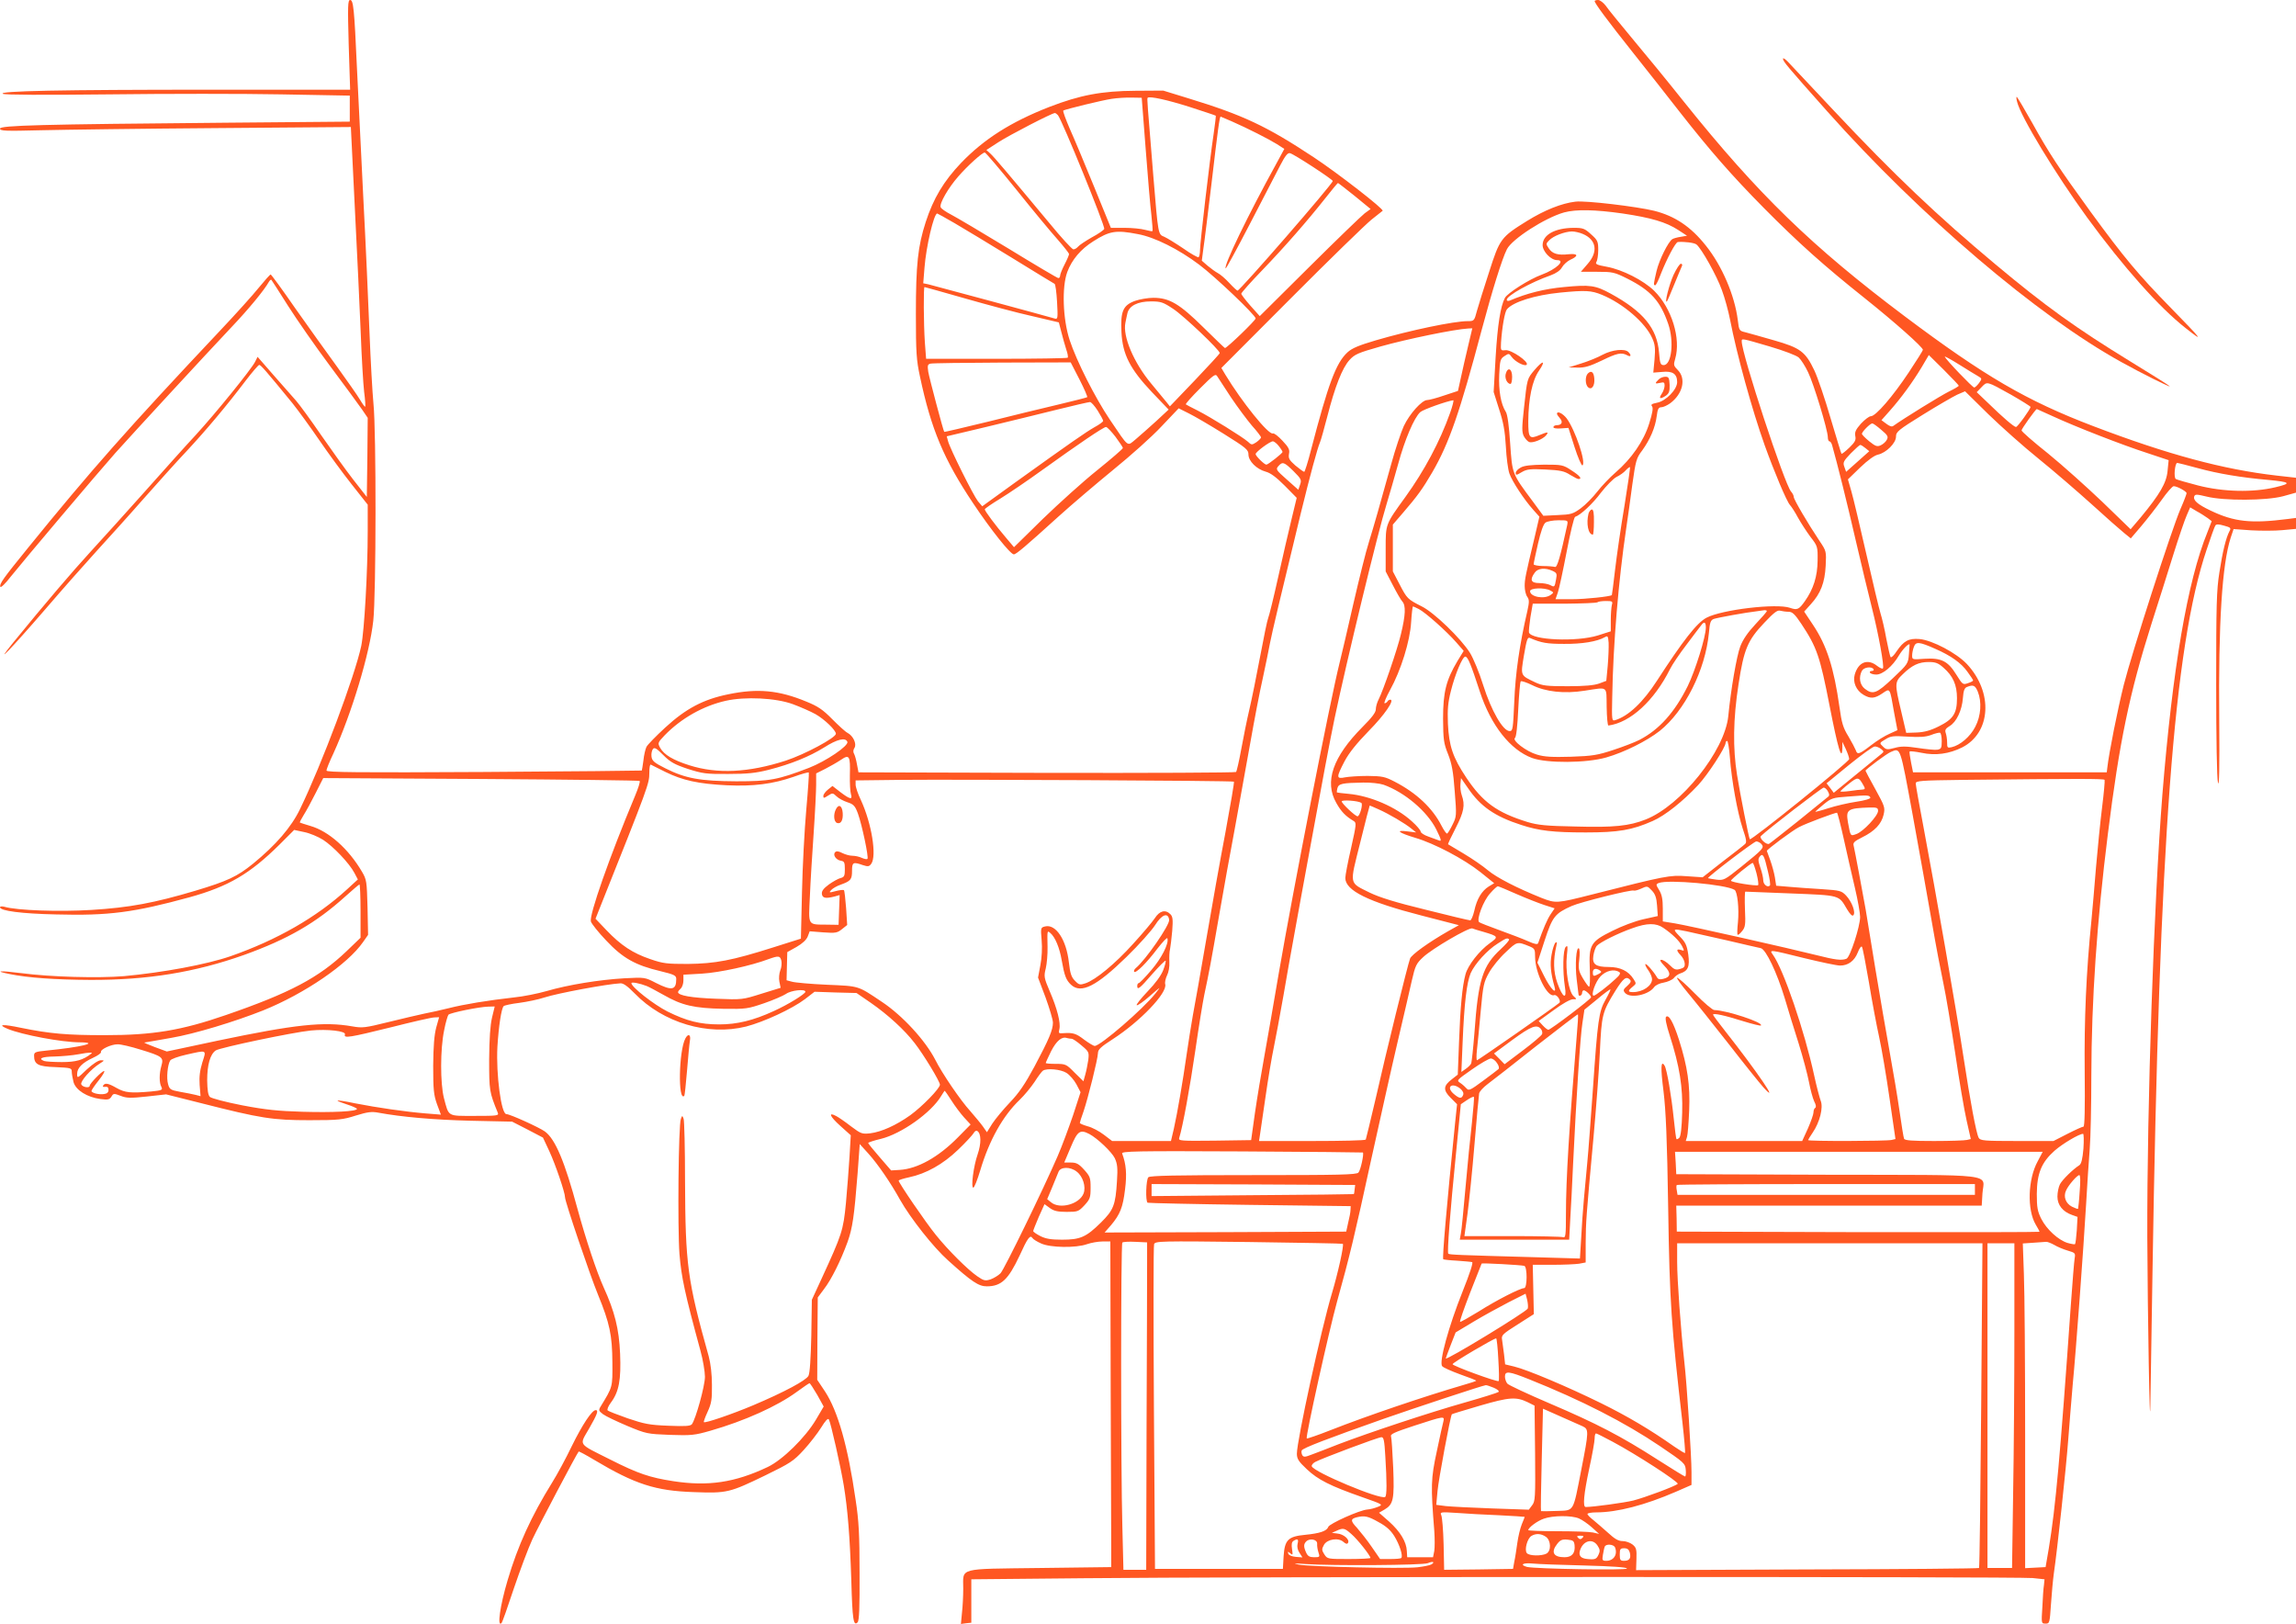 <?xml version="1.0" standalone="no"?>
<!DOCTYPE svg PUBLIC "-//W3C//DTD SVG 20010904//EN"
 "http://www.w3.org/TR/2001/REC-SVG-20010904/DTD/svg10.dtd">
<svg version="1.0" xmlns="http://www.w3.org/2000/svg"
 width="1280pt" height="905pt" viewBox="0 0 1280 905"
 preserveAspectRatio="xMidYMid meet">
<g transform="translate(0,905) scale(0.1,-0.1)"
fill="#ff5722" stroke="none">
<path d="M1944 8800 l8 -250 -774 0 c-841 0 -1191 -7 -1162 -23 11 -6 221 -7
594 -3 317 4 748 4 958 0 l382 -7 0 -72 0 -73 -692 -6 c-1036 -9 -1258 -15
-1258 -33 0 -13 30 -14 227 -9 126 3 566 9 978 12 l751 6 22 -448 c13 -247 27
-561 33 -699 5 -137 14 -286 19 -329 6 -44 8 -81 6 -83 -2 -2 -15 15 -29 39
-14 24 -72 106 -128 184 -57 78 -162 225 -234 327 -71 103 -133 187 -136 187
-4 0 -33 -33 -65 -72 -32 -40 -131 -150 -219 -243 -510 -541 -721 -780 -1069
-1209 -138 -170 -160 -200 -154 -217 2 -7 29 19 58 57 72 90 481 574 583 689
95 106 496 541 649 703 96 101 182 206 207 251 5 9 12 14 14 11 3 -3 44 -68
93 -145 49 -77 154 -228 234 -335 80 -107 160 -216 178 -242 l32 -47 -2 -221
-3 -220 -76 97 c-42 54 -122 166 -179 248 -57 83 -119 168 -139 191 -20 23
-76 87 -126 143 l-89 102 -14 -28 c-23 -44 -220 -287 -331 -408 -56 -60 -185
-204 -288 -320 -103 -115 -237 -264 -298 -330 -101 -110 -253 -288 -430 -505
-120 -148 -10 -33 174 180 97 113 228 261 291 330 63 69 179 197 256 285 78
88 187 210 244 270 109 117 225 255 331 395 36 47 69 85 74 86 9 0 36 -31 185
-213 32 -40 99 -132 149 -205 50 -73 131 -184 181 -247 l90 -114 0 -147 c0
-226 -19 -556 -36 -640 -36 -169 -220 -660 -341 -909 -49 -102 -135 -201 -262
-305 -89 -72 -142 -97 -322 -151 -229 -68 -367 -94 -580 -107 -179 -11 -417
-3 -486 18 -13 3 -23 2 -23 -3 0 -20 120 -36 313 -40 294 -8 434 11 745 96
216 60 335 130 500 293 l82 82 56 -12 c31 -6 78 -26 105 -43 56 -36 147 -131
175 -185 l19 -36 -60 -55 c-170 -156 -392 -283 -650 -373 -133 -46 -377 -91
-593 -111 -144 -12 -409 -5 -576 17 -119 15 -150 12 -64 -5 102 -21 254 -32
453 -33 319 -1 585 43 855 139 245 88 401 178 566 327 40 36 75 66 78 66 3 0
6 -67 6 -149 l0 -148 -78 -75 c-155 -148 -316 -233 -673 -356 -249 -86 -407
-112 -675 -112 -211 0 -305 8 -467 41 -105 22 -134 19 -74 -6 80 -33 302 -75
404 -75 113 -1 4 -27 -189 -46 -61 -6 -68 -9 -68 -28 0 -49 22 -61 119 -64 85
-4 91 -5 91 -25 0 -12 5 -39 10 -59 13 -45 76 -84 150 -94 41 -5 50 -4 61 13
11 19 14 19 51 5 33 -13 54 -14 146 -4 l108 12 195 -49 c334 -85 399 -95 604
-95 164 0 187 3 259 26 65 20 88 23 125 16 130 -24 309 -40 516 -45 l230 -5
86 -44 86 -45 36 -77 c34 -74 87 -229 87 -256 0 -24 138 -431 184 -543 65
-159 79 -224 80 -378 1 -139 2 -134 -65 -244 -13 -21 -12 -25 13 -44 15 -11
76 -40 135 -65 106 -44 111 -45 238 -50 119 -4 138 -2 225 23 192 55 373 137
481 216 37 27 69 49 72 49 3 0 22 -29 43 -65 l36 -65 -43 -73 c-60 -101 -187
-225 -269 -264 -183 -87 -333 -109 -527 -79 -130 20 -196 42 -352 121 -183 92
-172 76 -117 172 46 80 54 103 37 103 -21 0 -75 -82 -133 -200 -33 -69 -83
-161 -110 -204 -116 -187 -191 -351 -248 -544 -42 -141 -60 -265 -34 -239 4 3
35 91 69 194 35 103 81 226 103 273 33 71 247 477 258 489 2 2 41 -19 86 -46
228 -136 342 -173 556 -180 186 -7 199 -3 398 93 139 68 157 79 214 141 34 37
78 94 98 126 24 39 38 54 43 45 11 -21 66 -264 83 -368 22 -135 34 -283 42
-531 6 -218 12 -255 35 -232 9 9 12 84 11 275 0 213 -4 291 -22 408 -43 299
-99 494 -170 603 l-44 66 1 230 2 229 35 47 c41 53 93 158 131 262 28 79 37
142 56 382 l12 164 49 -54 c52 -58 123 -161 176 -257 59 -104 186 -265 268
-338 132 -119 170 -144 215 -144 81 0 120 37 183 171 45 99 59 118 72 98 3 -6
25 -20 48 -30 52 -24 194 -26 256 -4 23 8 62 15 86 15 l44 0 2 -820 c1 -451 3
-859 3 -907 l0 -88 -398 -5 c-463 -6 -427 4 -427 -115 0 -40 -3 -100 -7 -134
l-6 -63 29 4 29 3 0 121 0 121 629 6 c801 9 5199 9 5288 1 l66 -7 -3 -31 c-3
-17 -7 -73 -9 -123 -6 -92 -6 -93 18 -93 22 0 23 3 30 108 4 59 11 136 16 172
19 128 69 593 80 743 6 83 18 222 25 307 19 197 60 756 75 1010 6 107 15 245
20 305 5 61 9 245 9 410 1 423 31 858 92 1345 64 513 121 787 243 1172 36 111
90 284 121 383 31 99 65 199 76 223 l19 44 37 -22 c21 -11 48 -29 61 -38 l22
-17 -24 -62 c-111 -272 -194 -758 -251 -1463 -47 -597 -86 -1722 -84 -2470 2
-435 14 -1124 17 -935 1 61 6 396 12 745 38 2398 119 3485 302 4027 22 67 44
127 48 133 5 9 18 9 49 0 37 -10 40 -13 30 -31 -19 -36 -38 -112 -56 -229 -16
-100 -18 -182 -18 -625 0 -303 4 -525 10 -548 7 -26 9 81 7 349 -5 541 16 869
64 1017 l16 48 98 -7 c54 -3 133 -3 174 1 l76 7 0 30 0 31 -47 -6 c-203 -26
-298 -16 -429 47 -74 35 -99 58 -91 80 5 12 15 11 69 -2 96 -24 332 -23 426 2
l72 20 0 42 0 41 -107 12 c-297 34 -604 116 -1024 276 -372 142 -605 278
-1049 611 -518 389 -819 681 -1230 1194 -90 113 -221 273 -290 355 -69 83
-136 165 -148 183 -13 17 -32 32 -43 32 -10 0 -19 -3 -19 -6 0 -12 71 -108
215 -289 83 -104 200 -253 260 -330 167 -213 290 -354 468 -534 190 -192 335
-322 565 -505 164 -131 322 -271 322 -286 0 -4 -36 -61 -79 -126 -89 -134
-184 -244 -211 -244 -10 0 -34 -19 -55 -41 -29 -33 -36 -47 -32 -69 5 -22 -1
-34 -33 -65 -22 -21 -42 -37 -44 -34 -2 2 -29 92 -61 199 -31 107 -72 227 -90
265 -50 105 -78 126 -225 168 -69 20 -141 40 -160 45 -34 8 -35 10 -42 68 -17
137 -88 303 -178 415 -84 106 -173 165 -288 194 -98 24 -383 58 -439 51 -77
-9 -172 -47 -269 -107 -147 -91 -153 -100 -212 -284 -29 -88 -59 -186 -68
-217 -15 -57 -16 -58 -52 -58 -76 0 -321 -51 -512 -107 -95 -28 -133 -44 -158
-67 -64 -59 -107 -175 -203 -543 -17 -68 -35 -123 -38 -123 -4 0 -26 16 -49
35 -35 31 -40 40 -36 65 5 23 -1 36 -36 73 -23 25 -47 44 -54 41 -24 -9 -173
176 -265 328 l-22 37 388 389 c213 214 415 410 448 437 33 26 61 49 63 50 10
8 -250 210 -385 299 -262 173 -391 234 -698 328 l-140 43 -155 -1 c-188 -1
-309 -24 -480 -90 -215 -84 -364 -179 -492 -312 -97 -102 -154 -197 -197 -329
-44 -136 -55 -237 -55 -513 0 -216 3 -258 23 -350 62 -293 133 -461 296 -705
98 -147 208 -285 227 -285 13 0 66 45 248 210 74 67 213 185 307 262 95 77
216 185 268 241 l96 101 56 -28 c31 -15 118 -66 195 -114 125 -78 138 -89 138
-115 0 -37 45 -82 96 -96 27 -7 59 -31 106 -78 l67 -68 -29 -120 c-16 -66 -50
-212 -75 -325 -25 -113 -50 -214 -55 -225 -5 -11 -25 -108 -45 -215 -20 -107
-47 -240 -60 -295 -13 -55 -33 -154 -45 -220 -12 -66 -25 -123 -29 -128 -4 -4
-479 -6 -1056 -5 l-1049 3 -8 42 c-4 24 -11 50 -16 60 -7 11 -6 23 2 35 13 22
-8 67 -39 83 -11 5 -49 40 -85 76 -53 54 -80 72 -144 98 -154 64 -273 75 -436
41 -139 -28 -237 -80 -352 -186 -51 -47 -98 -95 -104 -107 -6 -12 -14 -46 -17
-76 -4 -29 -8 -55 -9 -56 -2 -1 -398 -5 -880 -8 -703 -4 -878 -2 -878 8 0 7
17 50 39 96 101 222 202 555 222 739 16 144 17 1057 1 1210 -6 63 -16 241 -22
395 -6 154 -21 496 -35 760 -13 264 -29 586 -35 715 -15 334 -20 380 -38 380
-13 0 -14 -31 -8 -250z m4443 -580 c12 -157 26 -323 32 -370 5 -47 8 -86 6
-88 -2 -2 -20 1 -42 7 -21 6 -72 11 -114 11 l-76 0 -93 228 c-51 125 -112 271
-136 324 -23 54 -40 99 -36 102 16 8 215 57 269 65 32 5 83 8 113 7 l55 -1 22
-285z m248 233 c77 -25 141 -46 143 -48 1 -1 -4 -47 -12 -101 -22 -146 -76
-609 -76 -648 0 -19 -4 -37 -8 -40 -4 -2 -43 19 -85 49 -43 29 -90 58 -106 65
-35 14 -34 9 -61 335 -34 414 -36 436 -32 440 11 10 108 -11 237 -52z m-737
-45 c24 -30 264 -619 258 -634 -2 -6 -33 -28 -69 -47 -35 -20 -70 -43 -77 -52
-7 -8 -18 -15 -26 -15 -7 0 -68 66 -135 148 -240 288 -307 367 -328 386 l-22
20 68 44 c62 40 298 162 314 162 4 0 11 -6 17 -12z m968 -34 c91 -40 205 -98
252 -127 l42 -27 -45 -83 c-158 -287 -295 -570 -282 -583 2 -3 63 109 135 248
72 139 148 286 169 326 28 54 42 72 55 68 22 -5 238 -146 238 -155 0 -16 -517
-611 -531 -611 -3 0 -24 19 -46 43 -21 23 -50 48 -64 55 -13 7 -39 26 -57 41
l-32 28 9 69 c6 38 26 204 46 369 34 290 44 365 50 365 1 0 29 -12 61 -26z
m-1200 -381 c92 -115 196 -240 231 -279 35 -40 63 -76 63 -80 0 -5 -11 -31
-25 -58 -14 -27 -25 -55 -25 -63 0 -7 -4 -13 -10 -13 -5 0 -130 74 -277 164
-148 90 -292 175 -321 190 -29 15 -55 33 -58 41 -8 20 42 107 98 171 52 60
134 134 148 134 5 0 84 -93 176 -207z m1886 -35 l89 -73 -33 -24 c-18 -14
-157 -148 -309 -299 l-276 -274 -52 58 c-28 32 -51 62 -51 67 0 5 52 64 117
131 126 131 251 274 353 403 36 46 67 83 69 83 2 0 44 -33 93 -72z m1494 -98
c161 -24 242 -48 310 -92 l49 -32 -35 -6 c-20 -3 -41 -9 -47 -13 -23 -15 -73
-115 -88 -178 -17 -74 -18 -79 -7 -79 4 0 18 28 31 63 34 86 82 177 95 178 36
3 93 -4 104 -14 28 -23 113 -174 141 -253 17 -45 37 -120 46 -166 37 -192 122
-501 193 -700 52 -145 122 -312 141 -333 10 -11 30 -43 45 -71 15 -27 46 -75
68 -105 41 -53 42 -55 41 -134 -1 -88 -23 -158 -71 -226 -33 -47 -43 -51 -83
-37 -75 26 -379 -10 -465 -55 -54 -28 -131 -127 -277 -352 -77 -119 -158 -196
-232 -219 -19 -6 -20 -2 -17 127 5 297 35 652 78 942 8 55 24 165 34 244 19
133 22 147 55 190 44 61 73 128 81 191 5 40 10 50 26 50 10 0 32 10 49 22 71
53 90 137 43 185 -24 24 -25 29 -15 63 33 112 -19 282 -117 379 -59 58 -177
118 -264 134 -56 10 -66 15 -58 27 5 8 10 38 10 66 0 48 -3 55 -40 88 -36 33
-45 36 -98 36 -104 -1 -172 -39 -172 -96 0 -36 46 -84 81 -84 49 0 -5 -51 -86
-81 -69 -25 -190 -102 -205 -129 -25 -47 -41 -150 -52 -330 l-11 -195 30 -95
c24 -73 33 -121 38 -208 3 -62 12 -130 20 -152 16 -45 82 -145 133 -202 l34
-38 -26 -112 c-52 -217 -56 -237 -56 -275 0 -21 6 -48 14 -59 12 -17 12 -29 1
-79 -44 -189 -67 -350 -73 -505 -7 -154 -8 -165 -26 -165 -37 0 -102 113 -147
255 -22 71 -56 152 -74 181 -51 81 -200 225 -269 259 -79 40 -82 43 -124 124
l-37 71 0 131 0 130 56 65 c82 95 111 136 163 225 95 163 155 338 276 794 59
221 114 398 141 451 29 57 212 175 319 205 67 18 171 16 326 -6z m-3724 -54
c51 -30 196 -117 321 -194 126 -78 232 -142 236 -144 5 -2 11 -47 14 -101 5
-88 4 -97 -11 -93 -40 12 -680 185 -706 191 l-29 6 7 87 c9 117 52 302 71 302
2 0 45 -24 97 -54z m1022 -61 c93 -17 227 -84 341 -170 92 -69 315 -282 315
-300 0 -11 -160 -165 -171 -165 -2 0 -56 52 -120 115 -133 131 -189 165 -279
165 -30 0 -76 -8 -102 -17 -67 -24 -82 -58 -76 -174 6 -125 48 -206 171 -336
l92 -96 -70 -65 c-39 -35 -89 -80 -113 -100 -50 -41 -36 -51 -144 108 -82 121
-187 329 -225 445 -38 117 -44 295 -13 379 26 69 75 127 145 171 91 58 126 64
249 40z m2480 1 c76 -32 87 -99 27 -167 l-38 -44 91 0 c86 0 96 -2 168 -38
131 -66 184 -125 228 -252 34 -98 19 -230 -25 -230 -18 0 -21 9 -26 70 -11
135 -88 229 -269 328 -86 47 -116 51 -261 37 -109 -10 -208 -35 -301 -75 -11
-4 -18 -3 -18 4 0 23 135 98 244 136 32 12 54 27 64 45 9 16 30 34 46 42 48
21 44 36 -8 31 -60 -7 -92 2 -112 33 -16 24 -16 26 3 45 23 24 86 48 126 49
15 0 43 -6 61 -14z m-3442 -360 c123 -35 290 -80 372 -98 l149 -35 14 -54 c7
-30 20 -73 27 -96 8 -23 12 -44 8 -47 -3 -3 -182 -6 -397 -6 l-392 0 -7 92
c-7 104 -8 308 -2 308 3 0 105 -29 228 -64z m3548 21 c119 -49 243 -156 281
-242 16 -35 18 -56 13 -118 l-7 -74 50 4 c58 6 83 -11 83 -57 0 -41 -63 -106
-113 -115 -29 -6 -35 -10 -27 -20 7 -9 3 -36 -16 -96 -30 -97 -99 -197 -189
-274 -30 -26 -75 -73 -100 -105 -25 -32 -66 -74 -92 -93 -44 -32 -55 -35 -128
-38 l-81 -4 -58 79 c-118 158 -115 153 -127 325 -6 96 -15 161 -24 175 -28 43
-41 120 -37 208 4 80 6 88 29 103 24 16 26 16 40 -4 19 -27 73 -55 84 -44 15
15 -86 85 -118 81 -27 -3 -27 -2 -25 42 6 88 21 172 33 186 34 41 156 79 296
93 143 14 174 12 233 -12z m-2389 -79 c59 -39 259 -229 259 -246 0 -4 -63 -72
-139 -152 l-139 -145 -20 25 c-11 14 -49 60 -85 103 -96 115 -159 263 -143
338 3 13 7 37 11 52 9 42 57 67 131 67 56 0 68 -4 125 -42z m1644 -205 c-13
-54 -31 -133 -40 -175 l-17 -77 -76 -25 c-43 -15 -86 -26 -96 -26 -29 0 -98
-77 -130 -145 -15 -33 -48 -130 -71 -215 -69 -248 -92 -329 -123 -430 -17 -52
-55 -207 -87 -345 -31 -137 -66 -286 -77 -330 -53 -212 -257 -1255 -339 -1730
-27 -159 -63 -366 -80 -460 -17 -93 -41 -237 -53 -320 l-21 -150 -203 -3
c-191 -2 -203 -1 -198 15 20 64 60 283 90 489 19 132 42 272 50 310 26 122 36
174 82 439 25 143 65 367 90 498 24 131 62 341 84 465 22 125 53 288 70 362
16 74 34 162 40 195 11 57 59 260 172 725 52 212 92 360 107 395 5 11 23 76
41 145 42 164 83 269 123 313 29 32 47 40 174 76 146 41 412 96 489 100 l22 1
-23 -97z m1680 -4 c81 -24 150 -50 163 -62 13 -12 36 -48 52 -82 31 -63 110
-323 110 -362 0 -13 4 -23 9 -23 5 0 12 -10 15 -22 28 -99 84 -323 131 -528
31 -135 72 -303 90 -375 38 -150 71 -332 62 -341 -3 -3 -18 3 -33 15 -52 41
-104 21 -124 -49 -12 -42 8 -89 49 -113 39 -23 62 -21 105 8 44 30 41 34 65
-104 l19 -101 -44 -20 c-24 -10 -71 -39 -103 -64 -66 -51 -77 -54 -85 -28 -4
10 -22 45 -41 77 -30 48 -38 76 -50 163 -31 220 -71 344 -147 458 l-50 75 37
41 c55 60 78 120 83 214 4 81 4 82 -35 140 -63 94 -143 230 -143 244 0 8 -7
21 -15 30 -36 40 -275 766 -275 837 0 18 -3 18 155 -28z m1055 -219 c0 -3 -25
-18 -56 -33 -46 -23 -252 -150 -309 -191 -8 -6 -21 -2 -39 12 l-27 20 47 53
c63 71 127 159 177 242 l40 68 84 -83 c45 -45 83 -85 83 -88z m108 53 c22 -13
22 -14 5 -38 -10 -13 -22 -25 -27 -25 -9 0 -158 155 -164 172 -2 4 34 -15 80
-44 45 -28 93 -58 106 -65z m-5010 -18 c27 -53 46 -97 43 -99 -3 -2 -76 -21
-161 -41 -85 -20 -263 -63 -394 -96 -132 -32 -241 -58 -242 -56 -5 5 -82 295
-89 334 -5 35 -4 42 12 46 10 3 190 5 400 6 l382 1 49 -95z m844 -99 c37 -55
90 -126 117 -158 28 -31 51 -61 51 -66 0 -5 -12 -17 -26 -27 -25 -16 -27 -16
-47 3 -31 27 -208 137 -281 174 -34 17 -63 32 -65 34 -3 3 33 43 80 90 72 72
85 82 94 68 6 -9 40 -62 77 -118z m4351 13 c59 -34 107 -64 107 -67 0 -12 -72
-112 -81 -112 -11 0 -72 52 -156 134 l-63 60 27 28 c32 33 26 35 166 -43z
m152 -356 c83 -67 215 -181 295 -253 80 -73 162 -145 182 -161 l37 -30 58 68
c32 38 83 103 113 145 30 43 61 78 68 78 19 0 72 -29 72 -39 0 -5 -15 -45 -34
-88 -51 -119 -271 -802 -316 -980 -34 -135 -83 -381 -92 -463 l-3 -25 -540 0
-540 0 -11 55 c-6 30 -10 58 -8 61 2 3 31 0 66 -7 78 -17 155 -6 227 30 161
82 174 307 26 465 -58 61 -191 132 -264 139 -60 5 -88 -10 -128 -69 -14 -22
-29 -36 -33 -32 -3 4 -14 51 -24 103 -9 52 -24 115 -32 140 -8 25 -43 173 -79
330 -36 157 -73 315 -84 352 l-19 66 68 66 c44 42 80 68 100 72 45 10 100 64
100 100 0 27 12 37 149 122 82 51 169 101 192 112 l44 19 130 -128 c72 -70
198 -182 280 -248z m-3281 255 c-57 -160 -143 -321 -249 -468 -112 -155 -110
-149 -110 -290 l0 -125 39 -75 c21 -41 45 -83 54 -93 20 -22 18 -75 -8 -182
-20 -85 -98 -312 -124 -363 -9 -17 -16 -42 -16 -56 0 -17 -22 -46 -74 -98
-166 -167 -214 -306 -146 -424 27 -48 51 -73 96 -100 17 -10 16 -17 -14 -152
-18 -77 -32 -152 -32 -166 0 -70 128 -133 424 -209 l209 -54 -59 -33 c-107
-61 -205 -131 -213 -153 -13 -34 -134 -524 -191 -777 -29 -123 -54 -228 -56
-232 -3 -5 -138 -8 -300 -8 l-295 0 5 33 c3 17 17 113 31 212 14 99 35 223 46
275 11 52 35 183 54 290 18 107 43 245 54 305 11 61 58 322 106 580 47 259
103 556 125 660 69 328 243 1044 290 1195 16 52 45 154 65 225 36 133 89 258
123 288 15 14 147 61 184 66 4 1 -4 -32 -18 -71z m-1965 14 c17 -27 31 -53 31
-58 0 -5 -22 -21 -48 -35 -49 -28 -127 -82 -442 -308 l-184 -133 -24 28 c-26
33 -157 295 -167 336 l-7 26 219 52 c120 29 297 72 393 96 96 24 180 43 186
43 7 1 26 -21 43 -47z m5327 -33 c121 -56 384 -159 527 -205 l117 -39 -6 -60
c-6 -67 -44 -131 -149 -258 l-57 -67 -156 151 c-87 83 -223 205 -304 271 -82
65 -148 123 -148 129 0 9 79 119 85 119 1 0 42 -19 91 -41z m-958 -75 c36 -30
40 -38 31 -55 -5 -11 -21 -25 -34 -31 -20 -9 -29 -6 -64 22 -23 19 -41 37 -41
42 0 11 46 58 58 58 5 0 27 -16 50 -36z m-4269 -39 c22 -30 41 -58 41 -62 0
-5 -64 -60 -142 -123 -79 -63 -215 -186 -304 -272 l-161 -158 -44 52 c-59 69
-119 150 -119 159 0 4 39 31 87 60 47 29 152 100 232 158 206 148 343 241 357
241 6 0 30 -25 53 -55z m910 -51 c12 -15 21 -30 21 -33 0 -8 -81 -71 -90 -71
-11 0 -60 48 -60 59 0 12 80 71 96 71 7 0 22 -12 33 -26z m3271 -12 l21 -17
-65 -58 -64 -57 -10 28 c-9 24 -5 32 36 75 26 26 49 47 53 47 4 0 17 -8 29
-18z m-3189 -128 c43 -43 46 -49 37 -75 l-10 -29 -64 57 c-60 53 -63 57 -47
75 23 26 32 23 84 -28z m5044 16 c110 -30 240 -52 390 -65 125 -12 133 -19 40
-41 -125 -30 -291 -26 -431 10 -62 16 -117 32 -124 36 -13 8 -5 90 8 90 4 0
57 -14 117 -30z m-3199 -211 c-20 -118 -43 -277 -52 -354 -9 -77 -17 -141 -18
-142 -8 -8 -148 -23 -222 -23 l-92 0 13 38 c7 20 29 123 49 227 20 105 41 192
47 194 31 10 100 75 145 136 29 37 67 76 85 86 19 9 43 26 53 38 11 12 21 19
23 17 2 -2 -12 -100 -31 -217z m-319 -106 c-38 -175 -56 -238 -68 -233 -8 2
-38 5 -66 5 -29 0 -53 5 -53 10 0 6 11 57 24 114 16 69 30 109 42 118 10 7 42
13 72 13 54 0 54 0 49 -27z m-82 -255 c24 -11 26 -16 20 -47 -8 -45 -9 -45
-33 -32 -12 6 -39 11 -61 11 -46 0 -54 18 -25 58 17 25 58 29 99 10z m-13
-109 c21 -11 21 -12 3 -25 -36 -26 -115 -11 -115 21 0 18 80 21 112 4z m344
-81 c-3 -13 -6 -51 -6 -85 l0 -62 -72 -23 c-120 -37 -368 -26 -384 16 -2 6 2
45 8 86 l13 75 177 0 c97 1 180 4 184 8 4 4 25 7 47 7 36 0 39 -2 33 -22z
m-1076 -23 c37 -19 156 -125 209 -186 l41 -47 -35 -57 c-63 -106 -80 -173 -80
-320 1 -117 3 -137 28 -199 21 -54 29 -97 37 -208 11 -135 10 -140 -12 -184
-12 -25 -26 -48 -30 -50 -4 -3 -18 17 -32 44 -50 98 -139 182 -261 245 -54 28
-69 31 -150 32 -49 0 -107 -4 -127 -8 -49 -10 -49 0 -2 90 25 47 66 98 134
168 88 89 147 175 121 175 -6 0 -13 -4 -16 -10 -3 -5 -11 -10 -16 -10 -5 0 8
33 30 73 61 110 112 274 118 380 3 48 8 87 10 87 2 0 17 -7 33 -15z m1940 -11
c0 -4 -29 -37 -64 -74 -43 -46 -70 -86 -84 -123 -20 -51 -53 -243 -67 -389
-20 -194 -264 -499 -461 -576 -91 -36 -177 -45 -389 -39 -165 3 -212 8 -269
25 -171 53 -250 110 -342 248 -75 113 -96 176 -102 300 -3 80 0 118 17 184 23
92 64 190 80 190 14 0 32 -45 81 -195 62 -189 170 -325 291 -370 82 -30 303
-29 414 3 101 29 225 91 298 148 140 112 254 339 274 546 5 58 9 71 27 78 20
7 178 36 241 43 17 2 36 5 43 6 6 0 12 -2 12 -5z m121 -4 c21 0 35 -13 71 -67
87 -131 104 -181 158 -458 46 -236 69 -314 71 -234 l0 34 19 -40 c10 -22 19
-47 19 -56 1 -15 -546 -456 -554 -447 -5 5 -53 246 -71 358 -24 148 -22 312 8
505 30 197 51 246 144 344 53 56 72 71 88 67 12 -3 33 -6 47 -6z m-461 -88 c0
-51 -59 -240 -101 -326 -73 -147 -159 -243 -269 -300 -25 -13 -90 -38 -145
-56 -88 -29 -116 -34 -236 -38 -105 -3 -149 -1 -191 12 -59 17 -141 80 -122
93 7 5 14 68 18 158 4 82 10 153 14 157 4 4 33 -6 64 -21 74 -37 179 -49 292
-31 134 20 121 30 123 -90 1 -58 5 -105 10 -104 122 16 255 138 343 314 12 25
54 87 94 139 39 52 75 100 81 107 16 22 25 16 25 -14z m-547 -212 l-8 -85 -40
-15 c-28 -10 -81 -15 -175 -15 -118 0 -141 3 -180 21 -86 41 -83 35 -64 152
15 87 20 102 33 96 65 -28 96 -33 191 -33 99 -1 184 13 226 37 17 10 19 7 22
-31 1 -23 -1 -80 -5 -127z m1827 93 c87 -38 144 -79 178 -127 18 -24 32 -46
32 -49 0 -3 -13 -10 -29 -15 -28 -10 -30 -8 -65 48 -47 76 -84 94 -178 88 -66
-5 -68 -5 -68 18 0 12 4 34 10 49 11 30 30 28 120 -12z m-148 -30 c-4 -51 -6
-55 -89 -133 -91 -86 -112 -94 -157 -59 -28 22 -35 64 -16 100 11 20 54 26 65
9 3 -5 -1 -10 -10 -10 -9 0 -13 -4 -10 -10 3 -5 19 -10 35 -10 36 0 91 46 126
106 21 35 56 71 60 61 0 -1 -2 -26 -4 -54z m193 -75 c53 -46 75 -96 75 -170 0
-85 -21 -117 -102 -157 -46 -23 -80 -32 -122 -34 l-59 -2 -28 120 c-37 156
-37 163 9 207 51 50 89 68 144 68 39 0 54 -6 83 -32z m191 -133 c23 -57 18
-135 -14 -196 -28 -55 -84 -103 -132 -114 -23 -5 -25 -3 -25 27 0 18 -4 42 -8
53 -5 16 -1 24 22 38 38 22 69 88 74 156 3 42 9 57 23 62 35 14 45 9 60 -26z
m-6606 -70 c41 -15 98 -40 127 -56 49 -28 113 -89 113 -109 0 -22 -173 -115
-280 -150 -208 -67 -381 -75 -536 -26 -92 29 -142 59 -164 98 -14 26 -13 29
25 69 92 95 216 165 342 193 107 24 278 16 373 -19z m6405 -206 c0 -39 -3 -44
-25 -48 -14 -2 -63 3 -109 10 -66 10 -93 10 -129 0 -41 -11 -47 -10 -65 8 -20
19 -20 20 14 40 30 19 44 20 124 15 68 -4 100 -2 130 9 22 9 45 14 50 13 6 -2
10 -23 10 -47z m-6101 -4 c8 -22 -119 -108 -214 -145 -174 -67 -220 -75 -405
-75 -201 1 -284 16 -395 72 -64 32 -75 42 -78 66 -2 16 2 34 8 42 9 11 20 4
58 -34 39 -39 62 -52 137 -77 82 -26 102 -29 225 -28 106 0 154 5 225 23 125
32 228 74 310 125 72 46 119 57 129 31z m4920 -87 c10 -131 42 -306 71 -395
21 -62 24 -79 13 -88 -7 -7 -63 -51 -125 -98 l-111 -87 -89 6 c-94 7 -115 3
-528 -102 -197 -50 -201 -50 -281 -19 -137 55 -250 113 -299 154 -27 23 -88
65 -135 93 -47 28 -86 51 -87 52 -2 1 17 42 42 90 46 90 54 128 34 184 -6 17
-9 45 -7 63 l3 32 39 -56 c69 -102 150 -158 296 -205 100 -33 180 -42 361 -42
181 0 258 13 373 64 69 30 170 111 253 200 54 58 153 210 153 235 0 6 4 11 9
11 4 0 11 -41 15 -92z m842 48 c17 -14 18 -16 3 -28 -9 -7 -73 -59 -141 -115
l-125 -102 -20 27 -20 26 126 103 c69 56 133 102 142 102 8 1 24 -5 35 -13z
m177 -368 c36 -200 85 -469 107 -598 22 -129 52 -284 65 -345 13 -60 42 -234
65 -385 22 -151 51 -321 64 -377 l23 -102 -21 -5 c-12 -3 -94 -6 -184 -6 -121
0 -164 3 -167 13 -3 6 -14 75 -25 152 -11 77 -36 226 -55 330 -19 105 -55 314
-80 465 -25 151 -49 300 -54 330 -14 80 -61 331 -67 356 -5 17 4 25 48 47 69
34 107 74 119 126 9 40 6 47 -46 142 -30 54 -55 101 -55 103 0 7 120 97 142
105 54 22 50 35 121 -351z m-5925 222 c-1 -47 2 -95 6 -107 10 -32 -5 -29 -58
11 l-45 35 -25 -20 c-14 -11 -26 -27 -26 -36 0 -13 3 -13 26 2 25 16 27 16 48
-4 11 -11 39 -26 61 -33 34 -11 42 -20 58 -63 22 -61 61 -244 53 -252 -3 -4
-17 -1 -31 5 -14 7 -38 12 -53 12 -15 0 -40 7 -56 15 -21 11 -33 12 -40 5 -15
-15 5 -44 33 -48 18 -3 21 -10 21 -47 0 -36 -3 -44 -23 -49 -13 -3 -42 -19
-66 -36 -31 -23 -41 -37 -39 -53 3 -23 20 -27 71 -14 l28 8 -3 -83 -3 -83 -66
1 c-108 1 -102 -8 -94 157 3 78 13 237 21 352 8 116 14 238 14 272 l0 62 50
25 c27 14 66 36 87 50 48 33 54 24 51 -84z m-1028 17 c96 -47 183 -66 341 -74
149 -7 258 7 373 47 44 16 83 27 85 24 2 -2 -4 -95 -14 -206 -10 -112 -21
-319 -24 -462 l-6 -258 -155 -49 c-230 -73 -322 -90 -475 -92 -117 0 -138 2
-210 27 -97 33 -163 76 -244 161 l-61 64 19 48 c281 704 280 703 281 766 0 27
3 47 8 45 4 -2 41 -21 82 -41z m6681 -79 c8 -14 6 -18 -8 -19 -10 0 -42 -4
-70 -8 -29 -4 -53 -5 -53 -2 1 3 22 23 48 43 50 39 54 39 83 -14z m-6825 29
c4 -4 -8 -41 -26 -84 -143 -342 -255 -661 -246 -699 3 -12 42 -61 86 -107 92
-98 162 -137 301 -170 78 -19 89 -24 89 -44 0 -62 -24 -67 -113 -22 -62 32
-62 32 -177 26 -138 -8 -312 -36 -432 -71 -49 -14 -132 -31 -185 -36 -143 -16
-277 -38 -363 -60 -41 -10 -102 -24 -135 -30 -33 -7 -123 -28 -200 -47 -130
-32 -144 -34 -201 -24 -158 28 -318 11 -752 -80 l-282 -60 -68 25 c-37 14 -62
25 -57 25 6 1 73 12 150 26 129 22 354 90 512 153 231 93 472 258 557 381 l28
40 -3 153 c-4 145 -5 155 -31 199 -75 128 -186 226 -287 255 -31 9 -57 18 -59
19 -2 2 8 21 21 42 14 22 44 77 67 123 l42 83 879 -5 c484 -3 882 -8 885 -11z
m3313 -4 c3 -2 -19 -128 -47 -281 -29 -152 -77 -421 -107 -597 -30 -176 -64
-367 -75 -425 -10 -58 -26 -157 -35 -220 -20 -142 -51 -323 -71 -412 l-16 -68
-164 0 -164 0 -46 35 c-26 20 -66 41 -90 47 -24 7 -44 15 -44 19 0 3 9 32 21
65 25 74 79 290 80 324 0 20 16 35 83 78 153 99 305 258 292 306 -3 10 2 32
10 49 9 17 15 49 13 76 -1 25 0 57 4 71 3 14 8 59 12 101 5 63 3 80 -10 93
-28 28 -60 20 -87 -22 -14 -21 -68 -85 -121 -143 -100 -111 -209 -201 -266
-220 -30 -10 -36 -9 -58 14 -20 20 -27 40 -34 102 -14 127 -73 216 -133 201
-24 -6 -25 -7 -19 -77 4 -42 1 -98 -7 -139 l-13 -69 42 -111 c22 -61 41 -124
41 -140 0 -41 -22 -93 -103 -245 -53 -98 -86 -147 -137 -200 -37 -39 -81 -92
-98 -118 l-30 -48 -23 33 c-13 18 -45 56 -70 85 -54 59 -157 210 -195 286 -55
107 -182 246 -298 323 -136 91 -123 87 -305 95 -91 4 -179 12 -196 17 l-30 8
2 79 2 78 52 29 c33 19 55 40 62 58 l11 29 76 -6 c68 -5 78 -3 104 18 l29 23
-6 94 c-4 52 -9 97 -12 100 -3 3 -24 1 -46 -5 -37 -10 -39 -9 -25 6 8 9 32 23
53 30 56 20 63 29 63 77 0 48 6 51 60 32 29 -9 35 -9 47 7 32 44 2 226 -57
354 -17 35 -30 74 -30 87 l0 24 248 3 c305 3 1855 -4 1861 -10z m4854 10 c2
-5 -4 -73 -14 -153 -10 -80 -25 -230 -34 -335 -8 -104 -20 -235 -25 -290 -30
-298 -41 -558 -38 -849 2 -205 0 -306 -7 -306 -6 0 -46 -18 -89 -40 l-78 -40
-204 0 c-183 0 -204 2 -213 18 -14 26 -47 203 -85 452 -39 257 -155 921 -221
1271 -25 130 -45 244 -45 252 0 15 28 17 263 20 648 7 786 7 790 0z m-4020
-27 c118 -42 243 -148 294 -249 28 -57 31 -68 16 -62 -10 4 -37 14 -60 22 -24
8 -43 21 -43 28 0 7 -22 33 -49 57 -88 80 -232 142 -352 153 -35 3 -64 7 -66
8 -1 2 0 13 3 24 7 25 27 29 144 31 41 1 92 -5 113 -12z m2478 -38 c9 -17 9
-24 -3 -32 -7 -6 -81 -65 -163 -132 -83 -66 -155 -123 -162 -127 -15 -9 -58
32 -46 43 36 36 340 270 350 270 7 0 18 -10 24 -22z m236 -34 c2 -6 -30 -16
-79 -23 -46 -7 -115 -23 -155 -36 -40 -13 -73 -21 -73 -20 0 2 21 20 46 41 43
35 50 38 137 44 110 9 119 8 124 -6z m-2838 -29 c11 -6 -8 -75 -21 -75 -12 0
-88 71 -88 83 0 10 91 4 109 -8z m96 -36 c55 -24 149 -79 185 -109 l25 -20
-50 6 c-69 9 -48 -8 45 -36 106 -31 271 -118 363 -191 l77 -62 -30 -18 c-39
-24 -67 -70 -81 -136 -7 -29 -17 -53 -23 -53 -6 0 -117 26 -247 59 -169 41
-258 69 -312 95 -118 59 -114 39 -54 279 28 114 52 207 53 207 1 0 23 -9 49
-21z m2785 -9 c0 -27 -83 -116 -121 -129 -34 -12 -32 -14 -47 66 -12 71 -2 78
121 82 41 1 47 -2 47 -19z m-191 -157 c18 -82 46 -204 62 -272 16 -68 29 -141
29 -162 0 -53 -56 -225 -76 -233 -28 -11 -64 -6 -167 20 -147 37 -710 164
-789 177 l-68 11 0 71 c0 52 -5 78 -20 103 -19 31 -19 33 -3 40 52 21 374 -8
423 -38 16 -10 26 -104 19 -180 -4 -36 -5 -67 -2 -70 3 -3 14 6 25 20 18 22
20 36 16 122 -2 54 -1 98 2 98 3 0 117 -5 254 -10 278 -11 266 -8 313 -88 17
-28 29 -40 35 -34 15 15 -8 76 -40 110 -26 27 -33 29 -137 36 -61 4 -142 9
-182 13 l-71 6 -7 46 c-4 25 -16 68 -26 96 -10 27 -19 51 -19 52 0 8 144 115
180 133 40 21 196 79 211 80 3 0 20 -66 38 -147z m-459 -28 c17 -20 9 -28
-111 -125 -95 -76 -99 -78 -141 -73 -24 3 -44 7 -46 8 -6 5 255 204 269 205 9
0 22 -7 29 -15z m36 -152 c10 -40 15 -76 11 -79 -13 -13 -37 6 -37 29 0 13 -7
45 -16 70 -13 39 -14 50 -3 63 17 20 24 7 45 -83z m-63 -13 c8 -33 12 -62 8
-64 -11 -6 -151 16 -151 25 0 8 111 99 121 99 4 0 13 -27 22 -60z m-1337 -114
c55 -24 124 -51 155 -61 l56 -18 -23 -34 c-19 -29 -40 -78 -69 -160 -3 -9 -19
-6 -57 11 -29 13 -100 40 -158 61 -58 21 -109 41 -114 45 -16 15 24 120 61
160 19 22 39 40 43 40 4 0 52 -20 106 -44z m754 19 c18 -19 25 -40 28 -83 l4
-58 -81 -18 c-45 -10 -122 -39 -173 -65 -121 -60 -131 -77 -125 -213 2 -54 1
-98 -4 -98 -4 0 -19 21 -34 46 -24 41 -27 53 -21 104 4 32 3 61 -2 64 -15 9
-22 -93 -12 -174 5 -41 9 -78 10 -82 0 -15 20 -8 20 7 0 8 4 15 9 15 12 0 41
-28 41 -39 0 -10 -226 -181 -238 -181 -5 0 -19 11 -31 24 l-23 25 83 60 c47
35 93 61 107 61 24 0 24 0 4 18 -26 23 -46 143 -37 225 6 52 5 60 -6 49 -16
-15 -18 -135 -5 -221 13 -76 -12 -65 -42 20 -22 63 -24 127 -5 209 4 18 3 22
-6 15 -6 -6 -16 -36 -21 -66 -10 -52 -5 -103 16 -178 15 -50 -22 -14 -58 59
l-37 74 40 123 c44 134 57 151 151 193 49 22 335 93 346 86 4 -2 21 2 37 9 40
18 38 18 65 -10z m-2692 -162 c4 -28 -131 -224 -187 -270 -8 -7 -11 -16 -8
-20 10 -9 69 49 130 130 29 37 53 63 55 57 10 -28 -33 -112 -90 -178 -34 -40
-65 -72 -70 -72 -4 0 -8 -7 -8 -15 0 -26 13 -16 84 66 38 43 72 77 74 74 3 -2
-3 -26 -13 -52 -12 -31 -43 -73 -87 -119 -38 -40 -65 -74 -61 -77 5 -3 38 20
73 51 64 56 64 56 31 14 -67 -85 -306 -292 -338 -292 -7 0 -33 16 -59 35 -45
35 -63 40 -117 36 -25 -2 -27 0 -21 23 8 34 -12 114 -54 211 -32 75 -33 83
-22 127 6 25 11 79 10 120 -2 95 -2 92 16 77 26 -22 51 -81 63 -152 15 -85 24
-110 52 -136 56 -52 142 -8 309 155 69 67 141 148 160 178 37 59 72 72 78 29z
m2755 -45 c50 -34 88 -71 104 -101 14 -28 14 -29 -6 -22 -26 8 -27 -3 -1 -30
11 -11 21 -31 22 -44 2 -19 -3 -26 -26 -32 -24 -7 -33 -3 -58 22 -16 16 -37
29 -46 29 -11 0 -6 -10 17 -34 38 -39 36 -62 -6 -72 -20 -5 -30 -3 -37 11 -19
32 -58 76 -63 71 -3 -3 4 -18 16 -34 12 -17 21 -39 21 -50 0 -37 -52 -72 -106
-72 -30 0 -30 7 -2 30 21 17 21 18 4 44 -28 44 -74 66 -137 66 -73 0 -94 15
-86 64 3 21 12 45 18 53 17 20 119 71 199 99 82 30 133 30 173 2z m-1000 -23
c81 -24 82 -27 33 -62 -58 -41 -123 -124 -136 -174 -18 -66 -29 -183 -36 -377
l-7 -182 -32 -25 c-49 -37 -51 -61 -8 -104 l36 -36 -11 -105 c-47 -461 -72
-752 -66 -759 2 -2 36 -6 76 -8 40 -3 78 -6 85 -8 7 -2 -12 -61 -54 -166 -76
-190 -132 -392 -113 -414 6 -8 52 -28 101 -46 49 -17 89 -33 89 -35 0 -2 -33
-13 -72 -24 -219 -64 -535 -171 -741 -252 -71 -28 -130 -48 -132 -46 -8 7 124
600 169 763 70 251 99 372 191 795 48 217 113 510 146 650 33 140 69 296 80
345 19 82 24 94 63 130 50 47 255 167 274 160 7 -3 36 -12 65 -20z m1129 4
c29 -6 130 -29 223 -50 94 -22 180 -42 191 -44 29 -6 91 -138 134 -280 18 -61
52 -173 77 -250 24 -77 50 -175 58 -217 8 -42 21 -90 29 -107 10 -19 12 -32 6
-36 -6 -3 -10 -15 -10 -26 0 -10 -14 -50 -31 -89 l-32 -70 -325 0 -324 0 7 23
c4 12 9 78 12 147 6 142 -9 244 -57 395 -32 99 -57 142 -72 127 -6 -6 1 -43
21 -105 55 -171 73 -286 69 -429 -2 -81 -8 -132 -16 -140 -6 -6 -14 -10 -16
-7 -2 2 -9 54 -15 114 -13 126 -38 274 -51 295 -21 34 -23 -10 -6 -143 13
-108 20 -264 26 -652 8 -527 17 -652 80 -1199 10 -88 16 -163 14 -165 -2 -2
-28 14 -59 35 -138 97 -262 170 -410 243 -185 91 -412 187 -484 204 l-50 12
-6 55 c-4 30 -9 67 -11 82 -5 25 2 32 86 85 l91 58 -3 138 -3 137 110 0 c61 0
127 3 148 6 l37 7 0 111 c1 116 2 136 44 591 14 154 30 366 35 470 10 211 13
223 87 343 45 71 60 82 81 61 8 -8 4 -17 -15 -34 -23 -20 -24 -25 -13 -39 28
-33 131 -13 163 32 7 10 31 22 53 25 22 4 47 15 56 25 8 11 24 22 36 26 44 14
54 38 45 105 -8 53 -15 68 -47 101 -43 44 -41 45 37 29z m-989 -45 c3 -4 -18
-28 -46 -54 -101 -93 -126 -169 -147 -465 -7 -88 -15 -166 -19 -174 -4 -8 -18
-21 -31 -30 l-23 -16 7 165 c9 219 23 334 45 386 24 53 92 128 151 165 48 31
53 32 63 23z m114 -39 c29 -12 31 -17 31 -58 0 -91 69 -228 106 -214 15 6 41
-32 29 -43 -21 -19 -453 -320 -459 -320 -3 0 -4 26 0 59 4 32 13 129 21 216
13 144 17 161 46 213 18 32 59 83 93 114 64 61 64 61 133 33z m1892 -200 c17
-104 43 -242 57 -305 14 -63 40 -217 58 -342 l33 -227 -21 -5 c-25 -7 -466 -8
-466 -1 0 2 11 21 25 41 40 58 61 141 45 179 -6 16 -23 80 -36 140 -54 249
-171 591 -230 673 -22 30 -21 30 176 -19 91 -22 180 -41 198 -41 45 0 80 25
99 73 8 22 19 37 23 32 4 -4 21 -93 39 -198z m-6063 120 c3 -14 1 -38 -6 -54
-6 -16 -9 -44 -5 -63 l7 -34 -107 -33 c-105 -33 -107 -34 -253 -28 -136 5
-212 18 -212 37 0 4 7 13 15 20 8 7 15 27 15 45 l0 32 104 6 c98 6 273 44 371
81 56 20 64 19 71 -9z m4563 -54 c11 -7 10 -11 -7 -20 -28 -15 -32 -14 -32 9
0 21 16 26 39 11z m108 -9 c9 -6 4 -17 -20 -38 -42 -40 -113 -94 -122 -94 -18
0 9 78 38 108 31 32 75 42 104 24z m-5422 -78 c11 -4 54 -27 95 -50 101 -58
170 -74 332 -77 127 -2 137 0 228 31 52 18 107 42 122 52 27 20 108 29 108 12
0 -12 -97 -72 -177 -108 -113 -52 -204 -74 -303 -74 -108 0 -182 19 -289 72
-75 38 -201 136 -201 158 0 8 47 -1 85 -16z m-66 -42 c158 -163 407 -237 620
-184 100 26 256 98 329 153 l53 41 117 -4 117 -3 80 -55 c95 -66 188 -151 244
-224 50 -64 141 -214 141 -232 0 -21 -99 -122 -165 -170 -80 -57 -161 -93
-223 -101 -46 -5 -52 -3 -108 39 -32 25 -70 51 -82 57 -47 25 -36 -2 22 -54
l59 -53 -7 -119 c-4 -65 -13 -181 -20 -259 -15 -153 -21 -172 -137 -424 l-53
-115 -3 -200 c-3 -127 -8 -209 -16 -224 -13 -25 -133 -90 -308 -164 -116 -49
-268 -101 -275 -94 -2 2 7 28 21 58 21 46 25 68 24 149 0 60 -7 119 -18 160
-119 425 -130 510 -132 980 0 179 -4 334 -8 344 -7 19 -8 19 -15 0 -14 -32
-19 -608 -8 -754 11 -131 29 -216 117 -539 14 -51 25 -117 25 -145 0 -52 -52
-238 -73 -265 -9 -10 -37 -12 -132 -8 -105 4 -133 10 -225 41 -57 20 -108 40
-112 44 -5 5 3 24 17 43 46 61 58 128 52 274 -6 138 -30 234 -92 370 -39 86
-99 267 -145 435 -72 267 -124 390 -182 433 -32 23 -195 97 -215 97 -29 0 -58
221 -50 375 7 115 22 214 35 227 4 4 44 13 87 18 44 6 107 19 140 30 74 24
348 75 424 79 16 1 40 -16 80 -57z m5412 -34 c-38 -67 -44 -112 -71 -503 -12
-165 -25 -347 -31 -405 -5 -58 -14 -150 -19 -205 -5 -55 -12 -152 -15 -215
l-7 -115 -276 8 c-396 11 -452 13 -458 19 -7 8 10 228 43 558 l27 275 34 23
c19 13 37 21 39 18 2 -2 -3 -66 -11 -143 -9 -76 -25 -239 -36 -363 -11 -124
-22 -240 -26 -257 l-6 -33 305 0 305 0 6 113 c4 61 11 202 16 312 18 374 40
710 52 784 l11 73 71 58 c39 33 72 57 74 55 2 -1 -10 -27 -27 -57z m-6208
-100 c-10 -43 -15 -116 -16 -233 0 -174 1 -182 48 -297 7 -17 -3 -18 -129 -18
-154 0 -143 -6 -171 99 -21 82 -21 273 1 378 8 43 20 82 24 87 11 11 171 44
222 45 l36 1 -15 -62z m6047 -104 c-42 -511 -60 -795 -60 -993 0 -117 -2 -132
-16 -127 -9 3 -136 6 -283 6 l-267 0 17 123 c9 67 27 242 39 387 12 146 24
274 26 285 2 11 23 34 47 52 23 17 145 112 271 212 127 99 231 179 233 177 2
-2 -1 -57 -7 -122z m-6358 49 c-11 -42 -16 -102 -17 -213 0 -134 3 -163 21
-214 l22 -59 -87 7 c-109 9 -269 32 -391 56 -52 11 -96 18 -98 15 -2 -2 21
-11 52 -21 31 -10 56 -21 56 -25 0 -14 -133 -21 -303 -16 -136 4 -206 11 -337
36 -92 18 -172 39 -180 47 -10 10 -14 37 -15 92 0 88 17 146 48 167 25 16 430
101 530 111 91 9 198 -3 190 -22 -8 -23 26 -17 257 40 118 30 227 55 242 55
l26 1 -16 -57z m6158 -8 c7 -8 10 -21 7 -29 -3 -8 -51 -49 -107 -91 l-102 -77
-29 30 -30 30 103 76 c104 76 135 88 158 61z m-2616 -55 c7 0 32 -17 55 -37
42 -35 43 -38 38 -82 -4 -25 -11 -62 -17 -82 l-10 -36 -49 48 c-46 47 -50 49
-105 49 -31 0 -56 2 -56 5 0 3 14 33 30 66 30 58 60 83 88 73 8 -2 19 -4 26
-4z m-5189 -61 c121 -37 128 -43 115 -89 -13 -44 -13 -96 0 -119 8 -16 3 -19
-58 -25 -114 -10 -144 -7 -191 19 -47 27 -66 31 -76 14 -4 -6 0 -9 11 -7 13 2
19 -3 19 -17 0 -13 -8 -21 -24 -23 -29 -5 -71 6 -71 17 0 5 18 31 41 60 22 28
36 51 29 51 -12 0 -80 -70 -80 -82 0 -15 -41 -8 -47 8 -6 17 53 84 102 115 28
18 29 19 7 19 -14 0 -44 -20 -78 -51 -52 -50 -54 -51 -54 -25 0 33 28 62 89
90 26 12 46 26 44 32 -5 14 56 43 92 43 17 1 76 -13 130 -30z m-276 -22 c-46
-36 -86 -47 -164 -47 -46 0 -90 3 -99 6 -36 14 -12 24 57 25 39 1 101 6 137
13 59 11 80 11 69 3z m619 -49 c-14 -46 -18 -80 -15 -125 l5 -63 -27 7 c-14 4
-53 11 -86 17 -55 10 -60 14 -68 43 -10 33 -3 108 12 132 5 8 44 22 88 32 120
27 114 29 91 -43z m7218 -4 c10 -14 13 -28 8 -33 -5 -5 -44 -34 -87 -66 -67
-50 -79 -56 -90 -43 -7 8 -22 22 -35 31 -23 15 -23 15 64 76 48 34 96 61 105
61 10 0 26 -11 35 -26z m-2401 -54 c18 -11 43 -40 56 -64 l23 -44 -42 -129
c-24 -70 -62 -173 -86 -228 -81 -187 -297 -630 -318 -652 -12 -12 -36 -27 -55
-34 -31 -10 -38 -8 -76 18 -53 37 -161 144 -230 230 -57 70 -207 290 -207 302
0 4 27 12 59 19 94 20 188 72 273 154 42 40 80 82 86 92 5 10 14 16 20 12 23
-14 23 -70 2 -131 -23 -66 -38 -185 -24 -185 6 0 23 44 39 97 50 168 126 303
220 393 26 25 63 70 83 100 19 30 40 58 46 62 22 15 99 8 131 -12z m2196 -88
c14 -12 20 -25 16 -35 -9 -23 -21 -21 -53 6 -45 39 -9 66 37 29z m-2837 -66
c19 -30 51 -73 71 -95 l36 -39 -70 -71 c-109 -111 -226 -176 -325 -182 l-48
-3 -64 74 c-35 40 -64 76 -64 79 0 3 32 14 71 23 114 28 281 146 336 239 10
16 18 29 20 29 1 0 18 -24 37 -54z m769 -187 c45 -24 125 -100 142 -135 14
-31 17 -54 12 -128 -8 -133 -19 -161 -90 -231 -82 -81 -115 -95 -216 -95 -62
0 -91 5 -121 20 -22 11 -40 24 -40 28 0 4 14 39 31 79 l32 71 29 -21 c23 -17
44 -22 95 -22 62 0 66 2 99 37 31 34 34 43 34 98 0 55 -3 63 -36 100 -30 33
-43 40 -74 40 l-37 0 36 85 c38 91 52 101 104 74z m5542 -81 c-5 -59 -12 -86
-23 -93 -36 -23 -94 -80 -108 -106 -8 -16 -14 -46 -14 -69 0 -47 30 -84 81
-102 l31 -11 -4 -74 c-3 -40 -7 -75 -10 -78 -2 -2 -21 1 -42 7 -51 16 -116 75
-146 134 -21 42 -25 63 -25 139 1 115 26 176 99 241 46 40 137 94 159 94 4 0
5 -37 2 -82z m-4017 -22 c7 -8 -13 -100 -25 -112 -12 -12 -105 -14 -587 -14
-431 0 -575 -3 -584 -12 -13 -13 -17 -134 -4 -142 4 -2 260 -8 570 -12 l562
-7 -1 -21 c0 -12 -6 -43 -13 -71 l-11 -50 -673 -3 -674 -2 36 41 c50 60 66 98
78 199 11 86 6 142 -16 200 -6 13 70 15 666 12 370 -2 674 -5 676 -6z m3762
-49 c-55 -100 -60 -270 -11 -353 12 -19 21 -37 21 -40 0 -2 -455 -3 -1011 -2
l-1011 3 -1 73 -2 72 851 0 852 0 4 68 c8 113 101 102 -866 104 l-841 3 -3 63
-4 62 1025 0 1025 0 -28 -53z m-5357 -58 c34 -26 52 -84 38 -121 -23 -60 -132
-90 -181 -50 l-22 18 27 64 c15 36 31 75 36 88 11 29 66 30 102 1z m5591 -111
c-3 -51 -8 -94 -9 -96 -2 -2 -17 4 -34 12 -35 18 -49 56 -33 90 13 30 62 86
74 86 6 0 7 -34 2 -92z m-4042 13 c-1 -14 -3 -26 -5 -27 -1 -1 -255 -4 -564
-6 l-563 -5 0 34 0 33 568 -2 567 -3 -3 -24z m3458 -1 l0 -30 -829 0 -829 0
-4 25 c-3 13 -3 27 0 30 3 3 378 5 834 5 l828 0 0 -30z m-4615 -407 c0 -62 -1
-473 -3 -913 l-2 -800 -63 0 -64 0 -6 242 c-9 323 -9 1573 0 1582 4 4 37 6 73
4 l65 -3 0 -112z m1091 104 c8 -7 -28 -167 -61 -277 -59 -197 -195 -819 -195
-893 0 -28 9 -43 55 -86 62 -59 132 -94 309 -156 117 -41 118 -42 88 -54 -17
-7 -43 -14 -59 -15 -43 -3 -212 -79 -218 -97 -8 -23 -47 -36 -128 -44 -96 -9
-115 -28 -121 -120 l-4 -70 -357 0 -356 0 -6 896 c-3 493 -3 905 1 914 6 17
34 18 528 12 286 -4 522 -8 524 -10z m3966 -6 c18 -11 52 -25 76 -32 41 -12
43 -14 38 -43 -3 -17 -12 -132 -21 -256 -60 -852 -85 -1130 -123 -1360 l-18
-105 -57 -3 -57 -3 0 733 c0 403 -3 810 -7 905 l-6 172 59 4 c32 2 64 4 71 5
6 1 27 -7 45 -17z m-407 -893 c-4 -497 -9 -905 -12 -908 -3 -3 -434 -7 -958
-8 l-954 -4 2 62 c2 54 -1 64 -22 81 -13 10 -37 19 -55 19 -24 0 -44 12 -81
46 -28 25 -65 57 -82 71 -18 14 -33 29 -33 34 0 5 22 9 49 9 116 0 271 40 444
115 l87 38 0 72 c0 86 -26 495 -40 614 -20 182 -40 457 -40 557 l0 104 851 0
851 0 -7 -902z m185 410 c0 -271 -3 -679 -7 -905 l-6 -413 -69 0 -68 0 0 905
0 905 75 0 75 0 0 -492z m-2732 366 c17 -5 17 -124 -1 -124 -22 0 -154 -67
-253 -130 -54 -33 -100 -59 -104 -58 -4 2 22 75 56 163 35 88 64 161 64 162 0
4 223 -8 238 -13z m19 -238 c-7 -18 -457 -292 -457 -278 1 4 13 38 28 76 l27
69 100 60 c55 33 143 81 195 108 l95 48 9 -35 c4 -19 6 -40 3 -48z m-164 -283
c4 -64 5 -119 2 -121 -7 -7 -256 84 -257 94 -1 8 228 143 243 144 3 0 9 -53
12 -117z m174 -112 c290 -116 532 -240 726 -371 136 -92 142 -97 145 -133 2
-20 0 -37 -4 -37 -3 0 -72 42 -153 94 -204 131 -341 202 -601 313 -124 53
-231 103 -237 111 -7 9 -13 26 -13 39 0 33 22 30 137 -16z m-200 -46 c21 -9
33 -19 27 -24 -5 -4 -90 -31 -189 -59 -198 -56 -529 -166 -700 -231 -60 -24
-129 -50 -153 -59 -36 -14 -44 -15 -52 -3 -4 8 -6 20 -3 26 4 13 146 67 458
177 166 58 552 186 568 187 4 1 24 -6 44 -14z m190 -81 l38 -19 3 -266 c2
-248 1 -268 -17 -290 l-18 -24 -204 7 c-112 4 -228 10 -258 13 l-54 7 7 76 c5
61 72 420 80 429 2 2 72 23 157 48 165 48 201 50 266 19z m306 -134 c35 -17
35 -26 -7 -240 -48 -245 -38 -228 -138 -232 -46 -2 -85 -2 -87 -1 -2 1 0 130
4 286 l7 285 97 -43 c53 -23 108 -48 124 -55z m-776 28 c-4 -13 -20 -88 -37
-168 -33 -152 -34 -192 -14 -443 3 -42 3 -93 0 -112 l-7 -35 -72 0 -72 0 -2
34 c-2 52 -37 109 -98 164 l-57 50 31 18 c49 29 55 57 48 233 -4 87 -9 165
-12 174 -6 13 19 24 132 61 163 53 167 54 160 24z m943 -114 c133 -71 372
-226 363 -235 -13 -13 -182 -76 -248 -93 -49 -12 -223 -36 -265 -36 -17 0 -11
70 20 215 17 77 30 152 30 167 0 16 3 28 8 28 4 0 45 -21 92 -46z m-1267 -81
c9 -144 9 -221 -1 -227 -27 -17 -399 139 -409 171 -2 6 6 17 19 24 37 20 351
138 369 138 13 1 17 -17 22 -106z m635 -329 c78 -4 142 -8 142 -9 0 -1 -7 -20
-16 -41 -9 -22 -20 -68 -25 -104 -5 -36 -12 -83 -17 -105 l-7 -40 -192 -3
-192 -2 -3 142 c-2 79 -8 152 -13 162 -8 18 -4 19 86 13 52 -4 158 -10 237
-13z m-673 -38 c43 -23 68 -46 88 -78 29 -46 50 -112 39 -122 -3 -4 -31 -6
-62 -6 l-56 0 -47 68 c-25 37 -63 84 -82 106 -37 39 -37 50 0 59 42 10 62 6
120 -27z m1118 20 c18 -8 50 -30 72 -50 l40 -36 -35 8 c-19 4 -108 7 -198 7
-89 0 -162 3 -162 6 0 14 51 52 87 64 50 18 155 19 196 1z m-1269 -87 c34 -29
106 -120 106 -133 0 -3 -54 -6 -120 -6 -118 0 -120 0 -137 26 -15 24 -15 29
-2 53 18 32 81 42 109 16 13 -11 20 -13 25 -5 11 18 -24 49 -59 52 l-31 4 25
11 c38 18 46 16 84 -18z m1084 -15 c29 -20 31 -79 3 -94 -28 -14 -96 -13 -109
3 -15 18 3 83 26 96 25 15 54 13 80 -5z m204 -6 c-9 -9 -15 -9 -24 0 -9 9 -7
12 12 12 19 0 21 -3 12 -12z m-1588 -33 c-4 -16 0 -35 11 -51 l16 -25 -37 3
c-22 2 -39 9 -42 18 -4 13 -3 13 11 2 14 -12 15 -10 10 23 -4 26 -2 40 8 46
23 15 30 10 23 -16z m109 0 c-1 -11 2 -32 7 -47 9 -27 8 -28 -24 -28 -25 0
-35 6 -44 25 -15 33 -15 48 0 63 20 20 63 11 61 -13z m1435 -7 c5 -45 -14 -68
-56 -68 -62 0 -77 28 -41 74 17 22 28 27 58 24 31 -3 36 -7 39 -30z m128 -3
c14 -21 15 -31 6 -50 -12 -26 -19 -29 -62 -25 -35 3 -49 17 -43 43 15 58 70
76 99 32z m98 -11 c15 -39 -8 -74 -49 -74 -22 0 -24 3 -19 33 3 17 7 38 10 45
5 18 51 15 58 -4z m82 -28 c8 -32 -2 -46 -32 -46 -21 0 -24 5 -24 35 0 31 3
35 25 35 18 0 26 -7 31 -24z m-1106 -66 c-8 -5 -43 -12 -78 -16 -84 -9 -604 3
-662 15 -35 7 -26 8 40 3 145 -10 653 -7 680 5 28 12 42 7 20 -7z m853 -6
c154 -4 237 -10 237 -17 0 -11 -513 -2 -557 9 -43 12 -23 24 30 19 28 -3 159
-8 290 -11z"/>
<path d="M9330 7518 c-25 -55 -52 -162 -37 -148 3 3 21 46 41 95 21 50 39 96
43 103 3 6 0 12 -6 12 -7 0 -25 -28 -41 -62z"/>
<path d="M8935 7073 c-27 -15 -81 -37 -120 -49 l-70 -22 51 -1 c39 -1 68 8
133 39 86 42 110 47 142 30 21 -12 26 -1 7 18 -20 20 -90 13 -143 -15z"/>
<path d="M8555 6988 c-42 -50 -41 -47 -59 -213 -12 -110 -12 -133 -1 -156 8
-15 21 -29 30 -33 20 -7 75 15 94 37 17 21 10 21 -36 2 -57 -24 -63 -17 -63
77 1 126 22 228 60 282 39 58 23 60 -25 4z"/>
<path d="M8394 6965 c-6 -25 9 -55 27 -55 5 0 9 18 9 40 0 46 -25 57 -36 15z"/>
<path d="M8852 6968 c-16 -16 -15 -63 2 -77 20 -17 38 10 34 50 -3 36 -17 46
-36 27z"/>
<path d="M9246 6934 c-22 -21 -20 -25 9 -18 21 5 25 3 25 -15 0 -12 -7 -33
-16 -46 -19 -28 -9 -32 24 -10 17 13 21 24 20 60 -2 39 -5 45 -24 45 -13 0
-30 -7 -38 -16z"/>
<path d="M8680 6743 c0 -3 7 -14 16 -24 19 -21 11 -39 -17 -39 -10 0 -19 -5
-19 -11 0 -6 16 -9 42 -7 l42 3 34 -107 c19 -59 39 -105 44 -102 22 14 -41
199 -88 262 -22 28 -54 44 -54 25z"/>
<path d="M8478 6444 c-16 -8 -28 -22 -28 -30 0 -14 5 -13 33 4 29 17 47 19
133 15 82 -4 105 -9 136 -29 21 -13 42 -24 48 -24 22 0 8 18 -39 48 -47 31
-53 32 -152 32 -73 -1 -112 -5 -131 -16z"/>
<path d="M8856 6188 c-14 -55 -2 -118 24 -118 3 0 6 32 6 70 1 49 -3 70 -11
70 -7 0 -15 -10 -19 -22z"/>
<path d="M4661 4541 c-16 -29 -13 -71 5 -78 22 -8 35 15 32 56 -3 40 -22 51
-37 22z"/>
<path d="M9412 3513 c41 -49 142 -176 226 -283 83 -107 170 -215 192 -240 100
-110 -38 92 -211 311 -38 48 -69 90 -69 93 0 11 66 -4 168 -36 52 -16 96 -27
99 -24 17 16 -193 85 -260 86 -10 0 -58 41 -106 90 -49 50 -94 90 -101 90 -6
0 22 -39 62 -87z"/>
<path d="M3821 3262 c-37 -69 -42 -356 -6 -320 2 2 9 64 15 138 6 74 13 150
16 168 7 35 -9 44 -25 14z"/>
<path d="M9940 8723 c0 -15 20 -39 246 -293 520 -584 1171 -1139 1640 -1398
115 -64 282 -147 269 -134 -5 5 -103 67 -218 137 -303 186 -471 306 -752 541
-320 267 -567 501 -903 859 -124 132 -238 253 -254 270 -15 16 -28 24 -28 18z"/>
<path d="M11245 8483 c20 -83 213 -401 391 -646 202 -276 402 -501 549 -616
105 -83 94 -68 -80 110 -186 190 -262 281 -452 541 -175 241 -230 324 -323
492 -45 80 -84 146 -87 146 -3 0 -2 -12 2 -27z"/>
</g>
</svg>
